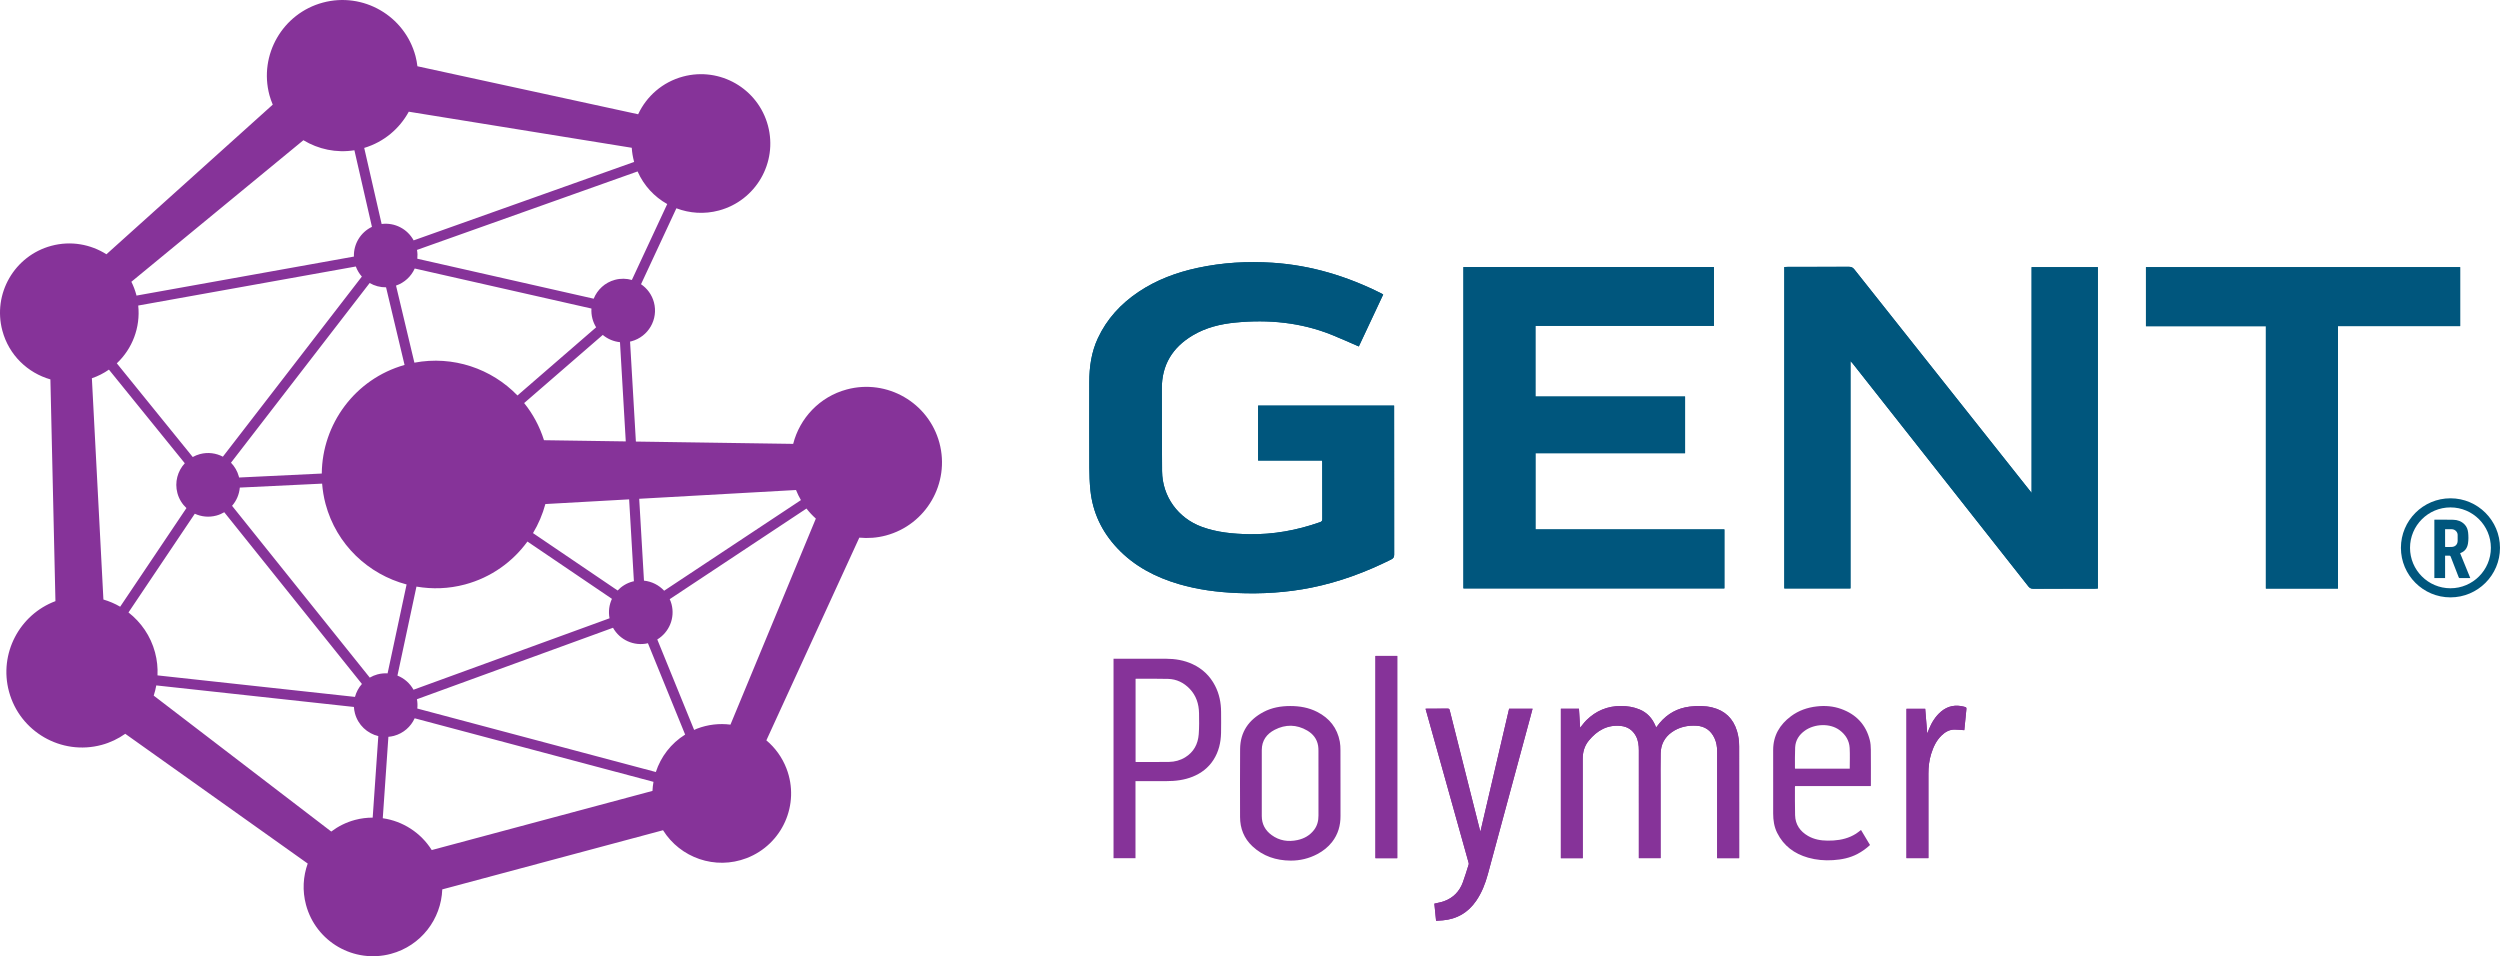 <!-- Generator: Adobe Illustrator 23.0.0, SVG Export Plug-In  -->
<svg version="1.1" xmlns="http://www.w3.org/2000/svg" xmlns:xlink="http://www.w3.org/1999/xlink" x="0px" y="0px"
	 width="315.966px" height="120.855px" viewBox="0 0 315.966 120.855" style="enable-background:new 0 0 315.966 120.855;"
	 xml:space="preserve">
<style type="text/css">
	.st0{fill:#863399;}
	.st1{fill:#00567D;}
</style>
<defs>
</defs>
<g>
	<path class="st0" d="M118.73,55.976c-1.364-5.089-6.613-8.12-11.702-6.756c-3.453,0.925-5.953,3.641-6.781,6.88l-19.88-0.293
		l-0.736-12.636c0.058-0.013,0.116-0.022,0.173-0.037c2.145-0.575,3.419-2.78,2.844-4.926c-0.261-0.973-0.858-1.763-1.631-2.286
		l4.47-9.598c1.662,0.632,3.527,0.775,5.375,0.28c4.675-1.253,7.449-6.058,6.196-10.732S91,8.423,86.325,9.676
		c-2.604,0.698-4.615,2.499-5.672,4.765L52.755,8.375c-0.054-0.431-0.127-0.862-0.242-1.292C51.15,1.994,45.9-1.037,40.811,0.327
		c-5.089,1.364-8.12,6.613-6.756,11.702c0.111,0.415,0.257,0.81,0.417,1.196L13.451,32.137c-1.997-1.265-4.491-1.731-6.954-1.071
		c-4.675,1.253-7.449,6.058-6.196,10.732c0.827,3.086,3.205,5.334,6.069,6.152l0.637,28.026c-4.549,1.704-7.155,6.631-5.873,11.417
		c1.364,5.089,6.613,8.12,11.702,6.756c1.106-0.296,2.108-0.785,2.996-1.408l23.059,16.399c-0.581,1.621-0.696,3.428-0.216,5.217
		c1.253,4.675,6.058,7.449,10.732,6.196c3.809-1.021,6.355-4.401,6.49-8.147l27.902-7.477c2.179,3.484,6.583,5.055,10.563,3.528
		c4.518-1.734,6.775-6.803,5.04-11.321c-0.552-1.437-1.442-2.643-2.544-3.566l11.747-25.62c1.102,0.105,2.237,0.03,3.368-0.273
		C117.062,66.315,120.093,61.065,118.73,55.976z M100.606,61.931c0.174,0.446,0.386,0.869,0.62,1.275L83.94,74.66
		c-0.662-0.717-1.57-1.173-2.55-1.273l-0.603-10.347L100.606,61.931z M80.129,20.408c0.005,0.02,0.013,0.039,0.019,0.059
		l-27.87,9.914c-0.782-1.446-2.388-2.285-4.044-2.071l-2.202-9.615c2.495-0.75,4.467-2.438,5.632-4.577l28.182,4.559
		C79.882,19.252,79.975,19.831,80.129,20.408z M74.878,40.29c0.105,0.39,0.264,0.75,0.466,1.077l-9.943,8.615
		c-3.283-3.394-8.146-5.07-13.027-4.145l-2.322-9.743c1.086-0.373,1.922-1.172,2.364-2.159l22.335,5.06
		C74.725,39.42,74.762,39.856,74.878,40.29z M79.514,63.112l0.603,10.351c-0.058,0.013-0.116,0.022-0.173,0.037
		c-0.75,0.201-1.389,0.604-1.884,1.13l-10.696-7.252c0.688-1.143,1.213-2.379,1.564-3.674L79.514,63.112z M19.906,85.359
		c0.045-0.958-0.052-1.938-0.314-2.912c-0.558-2.081-1.772-3.81-3.353-5.043l8.382-12.476c0.824,0.381,1.78,0.487,2.725,0.233
		c0.359-0.096,0.692-0.242,0.998-0.422l17.399,21.705c-0.416,0.468-0.716,1.028-0.879,1.634L19.906,85.359z M17.47,38.616
		l27.502-4.935c0.176,0.481,0.438,0.909,0.762,1.275L28.169,57.718c-0.863-0.452-1.889-0.598-2.904-0.326
		c-0.324,0.087-0.624,0.214-0.905,0.369l-9.597-11.843C16.72,44.078,17.764,41.387,17.47,38.616z M51.131,46.125
		c-6.273,1.774-10.41,7.482-10.463,13.725l-10.453,0.501c-0.009-0.038-0.014-0.076-0.025-0.115
		c-0.184-0.686-0.535-1.281-0.997-1.757L46.72,35.769c0.619,0.361,1.334,0.553,2.073,0.544L51.131,46.125z M47.705,85.234
		c-0.349,0.094-0.672,0.234-0.971,0.407L29.329,63.929c0.559-0.638,0.905-1.446,0.979-2.305l10.403-0.499
		c0.069,0.852,0.204,1.71,0.433,2.565c1.382,5.157,5.418,8.9,10.243,10.179l-2.401,11.237
		C48.565,85.081,48.134,85.119,47.705,85.234z M23.355,58.549c-0.904,0.98-1.305,2.386-0.934,3.769
		c0.202,0.755,0.61,1.399,1.143,1.896l-8.376,12.467c-0.664-0.389-1.377-0.69-2.118-0.91l-1.458-27.963
		c0.783-0.268,1.503-0.638,2.155-1.092L23.355,58.549z M52.261,87.173c-0.456-0.825-1.18-1.448-2.03-1.787l2.404-11.248
		c1.985,0.341,4.068,0.283,6.137-0.271c3.299-0.884,6.018-2.856,7.888-5.423l10.681,7.241c-0.348,0.745-0.467,1.6-0.302,2.458
		L52.261,87.173z M44.791,18.991l2.217,9.68c-1.44,0.689-2.332,2.172-2.279,3.757L17.25,37.359
		c-0.008-0.032-0.012-0.065-0.021-0.097c-0.156-0.581-0.367-1.132-0.625-1.65l21.741-17.891
		C40.23,18.86,42.499,19.358,44.791,18.991z M19.752,86.627l24.978,2.722c0.016,0.269,0.058,0.541,0.131,0.811
		c0.396,1.477,1.564,2.54,2.953,2.872l-0.711,10.304c-0.738,0.003-1.486,0.09-2.232,0.29c-1.122,0.301-2.132,0.811-3.005,1.47
		L19.427,87.917C19.567,87.497,19.672,87.065,19.752,86.627z M48.377,103.414l0.711-10.292c0.233-0.02,0.466-0.057,0.7-0.119
		c1.208-0.324,2.14-1.165,2.62-2.221l30.183,8.032c-0.065,0.378-0.113,0.76-0.127,1.146l-27.899,7.476
		C53.192,105.244,50.911,103.777,48.377,103.414z M82.89,97.573l-30.149-8.023c0.042-0.385,0.028-0.78-0.047-1.177l24.782-9.031
		c0.854,1.533,2.64,2.367,4.414,1.956l4.702,11.543C84.803,93.953,83.517,95.647,82.89,97.573z M68.753,55.636
		c-0.554-1.754-1.41-3.336-2.508-4.695l9.937-8.611c0.612,0.512,1.369,0.835,2.175,0.917l0.73,12.541L68.753,55.636z M79.859,35.384
		c-0.676-0.192-1.409-0.214-2.137-0.019c-1.27,0.34-2.23,1.254-2.686,2.386L52.744,32.7c0.037-0.365,0.026-0.739-0.042-1.115
		l27.881-9.918c0.785,1.787,2.117,3.213,3.745,4.122L79.859,35.384z M92.32,91.584c-1.389-0.177-2.84-0.024-4.239,0.513
		c-0.121,0.046-0.234,0.105-0.352,0.156L83.072,80.82c1.488-0.904,2.27-2.709,1.797-4.476c-0.058-0.216-0.136-0.421-0.226-0.618
		l17.285-11.454c0.356,0.462,0.755,0.885,1.184,1.27L92.32,91.584z"/>
	<g>
		<g>
			<path class="st0" d="M236.446,99.35c-3.196,0-6.38,0-9.569,0c-0.009,0.045-0.021,0.076-0.021,0.106
				c0.004,1.191-0.012,2.382,0.019,3.573c0.031,1.181,0.63,2.04,1.635,2.622c0.766,0.443,1.614,0.588,2.485,0.594
				c0.997,0.008,1.977-0.109,2.901-0.516c0.234-0.103,0.463-0.225,0.678-0.362c0.216-0.137,0.413-0.305,0.633-0.47
				c0.376,0.628,0.753,1.258,1.138,1.901c-0.484,0.452-1.014,0.83-1.598,1.137c-0.958,0.503-1.99,0.704-3.059,0.774
				c-1.075,0.07-2.133-0.018-3.17-0.313c-1.741-0.496-3.088-1.491-3.908-3.133c-0.384-0.77-0.504-1.601-0.505-2.452
				c-0.002-2.672,0-5.344-0.001-8.015c0-1.823,0.829-3.215,2.257-4.279c0.97-0.723,2.08-1.106,3.277-1.238
				c1.037-0.115,2.06-0.035,3.044,0.317c1.897,0.677,3.142,1.976,3.637,3.945c0.098,0.389,0.126,0.802,0.13,1.205
				c0.015,1.481,0.006,2.961,0.006,4.442C236.457,99.235,236.451,99.285,236.446,99.35z M226.871,97.145c2.307,0,4.608,0,6.911,0
				c0-0.883,0.039-1.753-0.01-2.619c-0.053-0.929-0.512-1.67-1.254-2.23c-1.236-0.933-3.196-0.817-4.404,0.046
				c-0.735,0.525-1.187,1.218-1.232,2.122c-0.042,0.854-0.02,1.712-0.025,2.568C226.856,97.07,226.866,97.107,226.871,97.145z"/>
			<path class="st0" d="M200.039,108.468c0-0.1,0-0.182,0-0.265c0-4.095,0.006-8.189-0.005-12.284
				c-0.002-0.872,0.222-1.656,0.774-2.326c1.054-1.28,2.362-2.034,4.079-1.842c0.824,0.092,1.454,0.517,1.86,1.251
				c0.319,0.576,0.381,1.208,0.382,1.849c0.001,4.455,0.001,8.91,0.001,13.365c0,0.081,0,0.162,0,0.243c0.929,0,1.832,0,2.746,0
				c0-0.091,0-0.168,0-0.245c0-2.962,0-5.923,0-8.885c0-1.378-0.022-2.756,0.012-4.133c0.026-1.096,0.486-1.998,1.392-2.646
				c0.948-0.677,2.028-0.9,3.164-0.828c1.041,0.065,1.793,0.607,2.241,1.556c0.255,0.54,0.342,1.113,0.342,1.705
				c-0.001,4.41,0,8.82,0,13.23c0,0.082,0,0.163,0,0.247c0.938,0,1.854,0,2.776,0c0.002-0.051,0.006-0.089,0.006-0.127
				c0-4.668,0-9.335-0.003-14.003c0-0.659-0.082-1.31-0.274-1.941c-0.478-1.567-1.506-2.571-3.101-2.967
				c-0.948-0.235-1.908-0.236-2.874-0.115c-1.541,0.192-2.801,0.887-3.798,2.07c-0.152,0.181-0.291,0.373-0.438,0.562
				c-0.013-0.018-0.023-0.028-0.028-0.039c-0.025-0.059-0.048-0.119-0.073-0.178c-0.405-0.96-1.056-1.675-2.038-2.071
				c-0.739-0.298-1.505-0.418-2.298-0.422c-1.715-0.007-3.175,0.608-4.388,1.807c-0.285,0.282-0.517,0.616-0.787,0.942
				c-0.049-0.801-0.098-1.599-0.148-2.402c-0.771,0-1.527,0-2.287,0c0,6.305,0,12.596,0,18.892
				C198.194,108.468,199.101,108.468,200.039,108.468z"/>
			<path class="st0" d="M187.106,105.097c-0.031-0.09-0.048-0.13-0.059-0.172c-0.399-1.574-0.797-3.148-1.194-4.722
				c-0.879-3.485-1.758-6.969-2.633-10.454c-0.035-0.14-0.092-0.192-0.245-0.19c-0.875,0.009-1.751,0.004-2.626,0.005
				c-0.055,0-0.11,0.008-0.179,0.013c0.013,0.046,0.02,0.076,0.029,0.105c0.797,2.849,1.594,5.697,2.391,8.546
				c1.008,3.603,2.017,7.205,3.022,10.808c0.02,0.07,0.031,0.155,0.01,0.221c-0.239,0.752-0.463,1.51-0.734,2.25
				c-0.423,1.156-1.215,1.973-2.378,2.394c-0.387,0.14-0.802,0.204-1.227,0.308c0.069,0.693,0.142,1.419,0.217,2.168
				c0.3-0.021,0.582-0.035,0.862-0.06c1.781-0.16,3.179-0.975,4.195-2.449c0.714-1.034,1.163-2.184,1.489-3.386
				c1.778-6.565,3.552-13.132,5.328-19.698c0.108-0.4,0.213-0.801,0.323-1.212c-1,0-1.976,0-2.965,0
				C189.526,94.734,188.322,99.889,187.106,105.097z"/>
			<path class="st0" d="M173.837,108.462c0.934,0,1.846,0,2.757,0c0-8.529,0-17.047,0-25.562c-0.927,0-1.838,0-2.757,0
				C173.837,91.427,173.837,99.94,173.837,108.462z"/>
			<path class="st0" d="M248.256,92.284c0.003-0.015,0.012-0.052,0.016-0.09c0.081-0.812,0.161-1.625,0.243-2.438
				c0.035-0.347,0.039-0.354-0.295-0.441c-1.059-0.277-2.035-0.101-2.878,0.604c-0.715,0.597-1.19,1.376-1.545,2.23
				c-0.07,0.168-0.131,0.34-0.197,0.51c-0.009-0.002-0.018-0.005-0.027-0.007c-0.084-1.022-0.168-2.044-0.252-3.071
				c-0.798,0-1.584,0-2.367,0c0,6.305,0,12.591,0,18.878c0.929,0,1.845,0,2.771,0c0-0.098,0-0.181,0-0.265c0-3.47,0-6.939,0-10.409
				c0-0.847,0.091-1.682,0.344-2.493c0.271-0.867,0.641-1.681,1.305-2.328c0.466-0.454,1.004-0.766,1.675-0.758
				C247.443,92.212,247.838,92.256,248.256,92.284z"/>
			<path class="st0" d="M200.039,108.468c-0.938,0-1.845,0-2.768,0c0-6.295,0-12.587,0-18.892c0.76,0,1.516,0,2.287,0
				c0.049,0.804,0.099,1.601,0.148,2.402c0.269-0.326,0.502-0.66,0.787-0.942c1.213-1.199,2.673-1.814,4.388-1.807
				c0.793,0.003,1.559,0.124,2.298,0.422c0.982,0.396,1.633,1.111,2.038,2.071c0.025,0.059,0.048,0.119,0.073,0.178
				c0.005,0.011,0.015,0.021,0.028,0.039c0.147-0.189,0.286-0.381,0.438-0.562c0.996-1.183,2.257-1.878,3.798-2.07
				c0.967-0.12,1.927-0.12,2.874,0.115c1.595,0.396,2.623,1.4,3.101,2.967c0.192,0.631,0.274,1.282,0.274,1.941
				c0.003,4.668,0.003,9.335,0.003,14.003c0,0.038-0.003,0.076-0.006,0.127c-0.921,0-1.838,0-2.776,0c0-0.084,0-0.165,0-0.247
				c0-4.41,0-8.82,0-13.23c0-0.592-0.087-1.165-0.342-1.705c-0.449-0.949-1.2-1.49-2.241-1.556
				c-1.136-0.071-2.216,0.151-3.164,0.828c-0.906,0.647-1.366,1.55-1.392,2.646c-0.033,1.377-0.011,2.755-0.012,4.133
				c-0.001,2.962,0,5.923,0,8.885c0,0.077,0,0.153,0,0.245c-0.914,0-1.817,0-2.746,0c0-0.081,0-0.162,0-0.243
				c0-4.455,0.001-8.91-0.001-13.365c0-0.642-0.063-1.273-0.382-1.849c-0.406-0.734-1.035-1.159-1.86-1.251
				c-1.716-0.192-3.025,0.563-4.079,1.842c-0.552,0.67-0.776,1.453-0.774,2.326c0.011,4.095,0.005,8.189,0.005,12.284
				C200.039,108.286,200.039,108.368,200.039,108.468z"/>
			<path class="st0" d="M153.562,86.656c-0.639-1.232-1.586-2.136-2.844-2.72c-1.064-0.494-2.193-0.677-3.354-0.681
				c-2.137-0.007-4.274-0.002-6.412-0.002c-0.069,0-0.138,0-0.216,0c0,8.417,0,16.812,0,25.211c0.926,0,1.837,0,2.775,0
				c0-3.25,0-6.489,0-9.742c0.103,0,0.18,0,0.257,0c1.223,0,2.446,0,3.669,0c1.134,0.001,2.245-0.135,3.304-0.562
				c1.089-0.44,1.984-1.125,2.625-2.123c0.667-1.038,0.933-2.191,0.959-3.406c0.019-0.881,0.01-1.764,0.004-2.646
				C154.324,88.819,154.104,87.701,153.562,86.656z M151.504,92.8c-0.095,1.238-0.634,2.257-1.722,2.922
				c-0.621,0.379-1.315,0.562-2.037,0.573c-1.384,0.02-2.768,0.008-4.152,0.01c-0.019,0-0.037-0.006-0.071-0.011
				c0-3.496,0-6.993,0-10.501c0.05-0.004,0.093-0.012,0.136-0.012c1.326,0.004,2.653-0.014,3.978,0.021
				c1.069,0.028,1.978,0.477,2.717,1.244c0.834,0.865,1.172,1.935,1.19,3.11C151.557,91.038,151.571,91.923,151.504,92.8z"/>
			<path class="st0" d="M169.42,98.959c0,1.384-0.006,2.768,0.002,4.153c0.007,1.223-0.308,2.334-1.069,3.308
				c-0.504,0.645-1.13,1.137-1.849,1.519c-1.061,0.563-2.202,0.838-3.393,0.83c-1.823-0.012-3.479-0.552-4.828-1.817
				c-1.056-0.99-1.555-2.246-1.556-3.696c-0.001-2.865-0.021-5.73,0.006-8.595c0.02-2.154,1.093-3.69,2.963-4.679
				c1.048-0.554,2.193-0.75,3.372-0.751c1.192-0.001,2.345,0.199,3.413,0.746c1.546,0.792,2.532,2.029,2.853,3.754
				c0.067,0.358,0.079,0.73,0.081,1.095C169.426,96.203,169.42,97.581,169.42,98.959z M166.636,98.964
				c0-1.358,0.002-2.717-0.002-4.075c-0.001-0.212-0.008-0.426-0.042-0.635c-0.141-0.867-0.645-1.499-1.379-1.926
				c-1.342-0.78-2.742-0.799-4.107-0.094c-1.01,0.521-1.633,1.355-1.633,2.556c0.001,2.781,0.004,5.562-0.001,8.343
				c-0.002,1.02,0.434,1.814,1.239,2.404c0.988,0.724,2.104,0.888,3.282,0.633c0.84-0.182,1.559-0.587,2.09-1.285
				c0.407-0.535,0.555-1.147,0.554-1.808C166.635,101.707,166.636,100.336,166.636,98.964z"/>
			<path class="st0" d="M187.106,105.097c1.216-5.208,2.419-10.364,3.624-15.525c0.989,0,1.965,0,2.965,0
				c-0.11,0.412-0.215,0.812-0.323,1.212c-1.775,6.566-3.549,13.133-5.328,19.698c-0.326,1.202-0.775,2.352-1.489,3.386
				c-1.017,1.473-2.414,2.289-4.195,2.449c-0.281,0.025-0.562,0.04-0.862,0.06c-0.075-0.749-0.147-1.475-0.217-2.168
				c0.426-0.104,0.84-0.168,1.227-0.308c1.163-0.421,1.955-1.239,2.378-2.394c0.271-0.741,0.495-1.498,0.734-2.25
				c0.021-0.066,0.009-0.151-0.01-0.221c-1.006-3.603-2.014-7.206-3.022-10.808c-0.797-2.849-1.594-5.697-2.391-8.546
				c-0.008-0.029-0.016-0.059-0.029-0.105c0.069-0.005,0.124-0.013,0.179-0.013c0.875-0.001,1.751,0.004,2.626-0.005
				c0.154-0.002,0.21,0.051,0.245,0.19c0.876,3.485,1.754,6.97,2.633,10.454c0.397,1.574,0.796,3.148,1.194,4.722
				C187.058,104.967,187.075,105.008,187.106,105.097z"/>
			<path class="st0" d="M173.837,108.462c0-8.523,0-17.036,0-25.562c0.919,0,1.83,0,2.757,0c0,8.515,0,17.033,0,25.562
				C175.683,108.462,174.771,108.462,173.837,108.462z"/>
			<path class="st0" d="M248.256,92.284c-0.418-0.028-0.812-0.072-1.207-0.077c-0.671-0.009-1.208,0.303-1.675,0.758
				c-0.664,0.647-1.035,1.461-1.305,2.328c-0.253,0.811-0.344,1.646-0.344,2.493c0,3.47,0,6.939,0,10.409c0,0.083,0,0.167,0,0.265
				c-0.925,0-1.842,0-2.771,0c0-6.287,0-12.573,0-18.878c0.784,0,1.57,0,2.367,0c0.084,1.027,0.168,2.049,0.252,3.071
				c0.009,0.002,0.018,0.005,0.027,0.007c0.065-0.17,0.127-0.342,0.197-0.51c0.355-0.854,0.83-1.633,1.545-2.23
				c0.844-0.704,1.82-0.881,2.878-0.604c0.334,0.087,0.33,0.094,0.295,0.441c-0.082,0.812-0.162,1.625-0.243,2.438
				C248.268,92.232,248.258,92.269,248.256,92.284z"/>
		</g>
		<g>
			<g>
				<path class="st1" d="M225.514,33.748c0,13.568,0,27.099,0,40.622c2.796,0,5.558,0,8.361,0c0-9.572,0-19.115,0-28.734
					c0.13,0.139,0.208,0.212,0.274,0.296c3.855,4.889,7.708,9.779,11.563,14.668c3.546,4.498,7.094,8.995,10.635,13.497
					c0.166,0.211,0.332,0.312,0.616,0.31c2.589-0.013,5.178-0.007,7.767-0.008c0.133,0,0.267-0.013,0.41-0.021
					c0-13.554,0-27.075,0-40.616c-2.793,0-5.566,0-8.371,0c0,9.496,0,18.96,0,28.54c-0.666-0.84-1.262-1.593-1.859-2.345
					c-6.846-8.628-13.692-17.254-20.531-25.887c-0.19-0.24-0.372-0.349-0.686-0.348c-2.575,0.013-5.151,0.007-7.726,0.008
					C225.82,33.728,225.672,33.74,225.514,33.748z M167.081,58.203c0.015,0.089,0.032,0.141,0.032,0.194
					c0.002,2.409-0.002,4.818,0.009,7.227c0.001,0.258-0.133,0.317-0.33,0.386c-2.896,1.016-5.868,1.561-8.945,1.504
					c-2.027-0.037-4.028-0.223-5.95-0.926c-3.013-1.102-4.995-3.838-5.027-7.035c-0.035-3.475-0.013-6.95-0.031-10.424
					c-0.015-3.019,1.352-5.225,3.911-6.747c1.664-0.99,3.502-1.432,5.395-1.617c4.172-0.408,8.257-0.02,12.179,1.555
					c1.136,0.456,2.251,0.966,3.411,1.466c1.021-2.177,2.05-4.367,3.082-6.568c-0.104-0.06-0.161-0.097-0.221-0.127
					c-4.331-2.176-8.888-3.564-13.74-3.884c-3.203-0.211-6.386-0.024-9.531,0.657c-2.656,0.575-5.164,1.509-7.434,3.032
					c-2.23,1.496-3.992,3.404-5.134,5.85c-0.817,1.75-1.085,3.615-1.086,5.528c-0.003,3.613-0.01,7.227,0.005,10.84
					c0.004,0.94,0.039,1.883,0.133,2.817c0.286,2.836,1.455,5.281,3.401,7.349c2.144,2.278,4.818,3.67,7.785,4.541
					c2.387,0.7,4.834,1.019,7.316,1.127c3.18,0.139,6.337-0.056,9.455-0.686c3.511-0.709,6.844-1.948,10.047-3.546
					c0.284-0.142,0.394-0.29,0.393-0.62c-0.012-6.133-0.009-12.266-0.009-18.399c0-0.146,0-0.292,0-0.438
					c-5.769,0-11.478,0-17.189,0c0,2.322,0,4.613,0,6.944C161.714,58.203,164.393,58.203,167.081,58.203z M194.058,41.189
					c7.553,0,15.06,0,22.56,0c0-2.51,0-4.966,0-7.433c-10.573,0-21.116,0-31.661,0c0,13.56,0,27.091,0,40.609
					c11.016,0,22,0,32.983,0c0-2.492,0-4.949,0-7.456c-7.978,0-15.929,0-23.877,0c0-3.228,0-6.407,0-9.628
					c6.314,0,12.605,0,18.907,0c0-2.402,0-4.761,0-7.167c-6.317,0-12.608,0-18.911,0C194.058,47.135,194.058,44.205,194.058,41.189z
					 M295.489,74.381c0-11.062,0-22.09,0-33.166c5.169,0,10.298,0,15.441,0c0-2.516,0-4.983,0-7.451c-13.258,0-26.485,0-39.711,0
					c0,2.493,0,4.951,0,7.463c5.058,0,10.087,0,15.157,0c0,11.082,0,22.11,0,33.155C289.419,74.381,292.42,74.381,295.489,74.381z"
					/>
				<path class="st1" d="M225.514,33.748c0.157-0.007,0.305-0.02,0.454-0.02c2.575-0.001,5.151,0.005,7.726-0.008
					c0.314-0.002,0.496,0.108,0.686,0.348c6.839,8.633,13.686,17.259,20.531,25.887c0.597,0.752,1.193,1.505,1.859,2.345
					c0-9.58,0-19.043,0-28.54c2.805,0,5.577,0,8.371,0c0,13.542,0,27.063,0,40.616c-0.143,0.008-0.277,0.021-0.41,0.021
					c-2.589,0.001-5.178-0.004-7.767,0.008c-0.284,0.001-0.45-0.099-0.616-0.31c-3.542-4.502-7.089-8.998-10.635-13.497
					c-3.854-4.889-7.708-9.779-11.563-14.668c-0.066-0.083-0.144-0.156-0.274-0.296c0,9.62,0,19.162,0,28.734
					c-2.803,0-5.565,0-8.361,0C225.514,60.846,225.514,47.316,225.514,33.748z"/>
				<path class="st1" d="M167.081,58.203c-2.688,0-5.367,0-8.072,0c0-2.33,0-4.621,0-6.944c5.711,0,11.42,0,17.189,0
					c0,0.145,0,0.292,0,0.438c0,6.133-0.003,12.266,0.009,18.399c0.001,0.33-0.109,0.478-0.393,0.62
					c-3.203,1.598-6.535,2.837-10.047,3.546c-3.118,0.63-6.275,0.825-9.455,0.686c-2.481-0.109-4.929-0.427-7.316-1.127
					c-2.967-0.87-5.641-2.263-7.785-4.541c-1.946-2.068-3.116-4.513-3.401-7.349c-0.094-0.934-0.129-1.878-0.133-2.817
					c-0.015-3.613-0.008-7.227-0.005-10.84c0.002-1.913,0.269-3.778,1.086-5.528c1.142-2.446,2.904-4.354,5.134-5.85
					c2.27-1.523,4.779-2.457,7.434-3.032c3.145-0.681,6.328-0.868,9.531-0.657c4.852,0.319,9.409,1.707,13.74,3.884
					c0.06,0.03,0.117,0.067,0.221,0.127c-1.033,2.201-2.061,4.391-3.082,6.568c-1.16-0.501-2.275-1.01-3.411-1.466
					c-3.922-1.575-8.007-1.963-12.179-1.555c-1.893,0.185-3.731,0.627-5.395,1.617c-2.559,1.523-3.926,3.729-3.911,6.747
					c0.017,3.475-0.004,6.95,0.031,10.424c0.032,3.197,2.013,5.933,5.027,7.035c1.922,0.703,3.923,0.889,5.95,0.926
					c3.077,0.057,6.049-0.488,8.945-1.504c0.197-0.069,0.331-0.128,0.33-0.386c-0.011-2.409-0.007-4.818-0.009-7.227
					C167.114,58.345,167.097,58.292,167.081,58.203z"/>
				<path class="st1" d="M194.058,41.189c0,3.016,0,5.947,0,8.925c6.304,0,12.595,0,18.911,0c0,2.406,0,4.765,0,7.167
					c-6.302,0-12.593,0-18.907,0c0,3.222,0,6.401,0,9.628c7.948,0,15.9,0,23.877,0c0,2.506,0,4.964,0,7.456
					c-10.983,0-21.967,0-32.983,0c0-13.518,0-27.049,0-40.609c10.545,0,21.088,0,31.661,0c0,2.467,0,4.923,0,7.433
					C209.119,41.189,201.611,41.189,194.058,41.189z"/>
				<path class="st1" d="M295.489,74.381c-3.069,0-6.07,0-9.112,0c0-11.045,0-22.073,0-33.155c-5.07,0-10.099,0-15.157,0
					c0-2.512,0-4.97,0-7.463c13.226,0,26.453,0,39.711,0c0,2.468,0,4.936,0,7.451c-5.143,0-10.272,0-15.441,0
					C295.489,52.291,295.489,63.319,295.489,74.381z"/>
			</g>
			<g>
				<path class="st1" d="M309.704,62.978c-3.452,0-6.261,2.809-6.261,6.261c0,3.452,2.809,6.261,6.261,6.261
					s6.261-2.809,6.261-6.261C315.966,65.787,313.156,62.978,309.704,62.978z M309.704,74.349c-2.817,0-5.11-2.292-5.11-5.11
					c0-2.817,2.292-5.11,5.11-5.11s5.11,2.292,5.11,5.11C314.814,72.057,312.522,74.349,309.704,74.349z"/>
			</g>
			<path class="st1" d="M312.211,73.062c-0.475,0-0.927,0.002-1.379-0.004c-0.028,0-0.067-0.05-0.081-0.084
				c-0.341-0.872-0.682-1.745-1.016-2.62c-0.038-0.101-0.086-0.13-0.187-0.125c-0.169,0.008-0.338,0.002-0.522,0.002
				c0,0.944,0,1.88,0,2.825c-0.46,0-0.905,0-1.357,0c0-2.456,0-4.909,0-7.369c0.031-0.004,0.06-0.011,0.088-0.01
				c0.769,0.003,1.538-0.005,2.307,0.015c0.539,0.014,1.027,0.185,1.417,0.581c0.279,0.284,0.414,0.638,0.455,1.023
				c0.05,0.465,0.059,0.933-0.017,1.397c-0.094,0.574-0.387,0.996-0.949,1.203c-0.01,0.004-0.019,0.011-0.041,0.024
				C311.353,70.959,311.777,71.998,312.211,73.062z M309.027,69.128c0.299,0,0.586,0.018,0.87-0.004
				c0.439-0.034,0.706-0.329,0.717-0.768c0.007-0.252,0.004-0.505-0.002-0.758c-0.004-0.166-0.064-0.316-0.173-0.444
				c-0.154-0.18-0.356-0.264-0.587-0.27c-0.273-0.007-0.547-0.002-0.826-0.002C309.027,67.634,309.027,68.376,309.027,69.128z"/>
		</g>
	</g>
</g>
</svg>